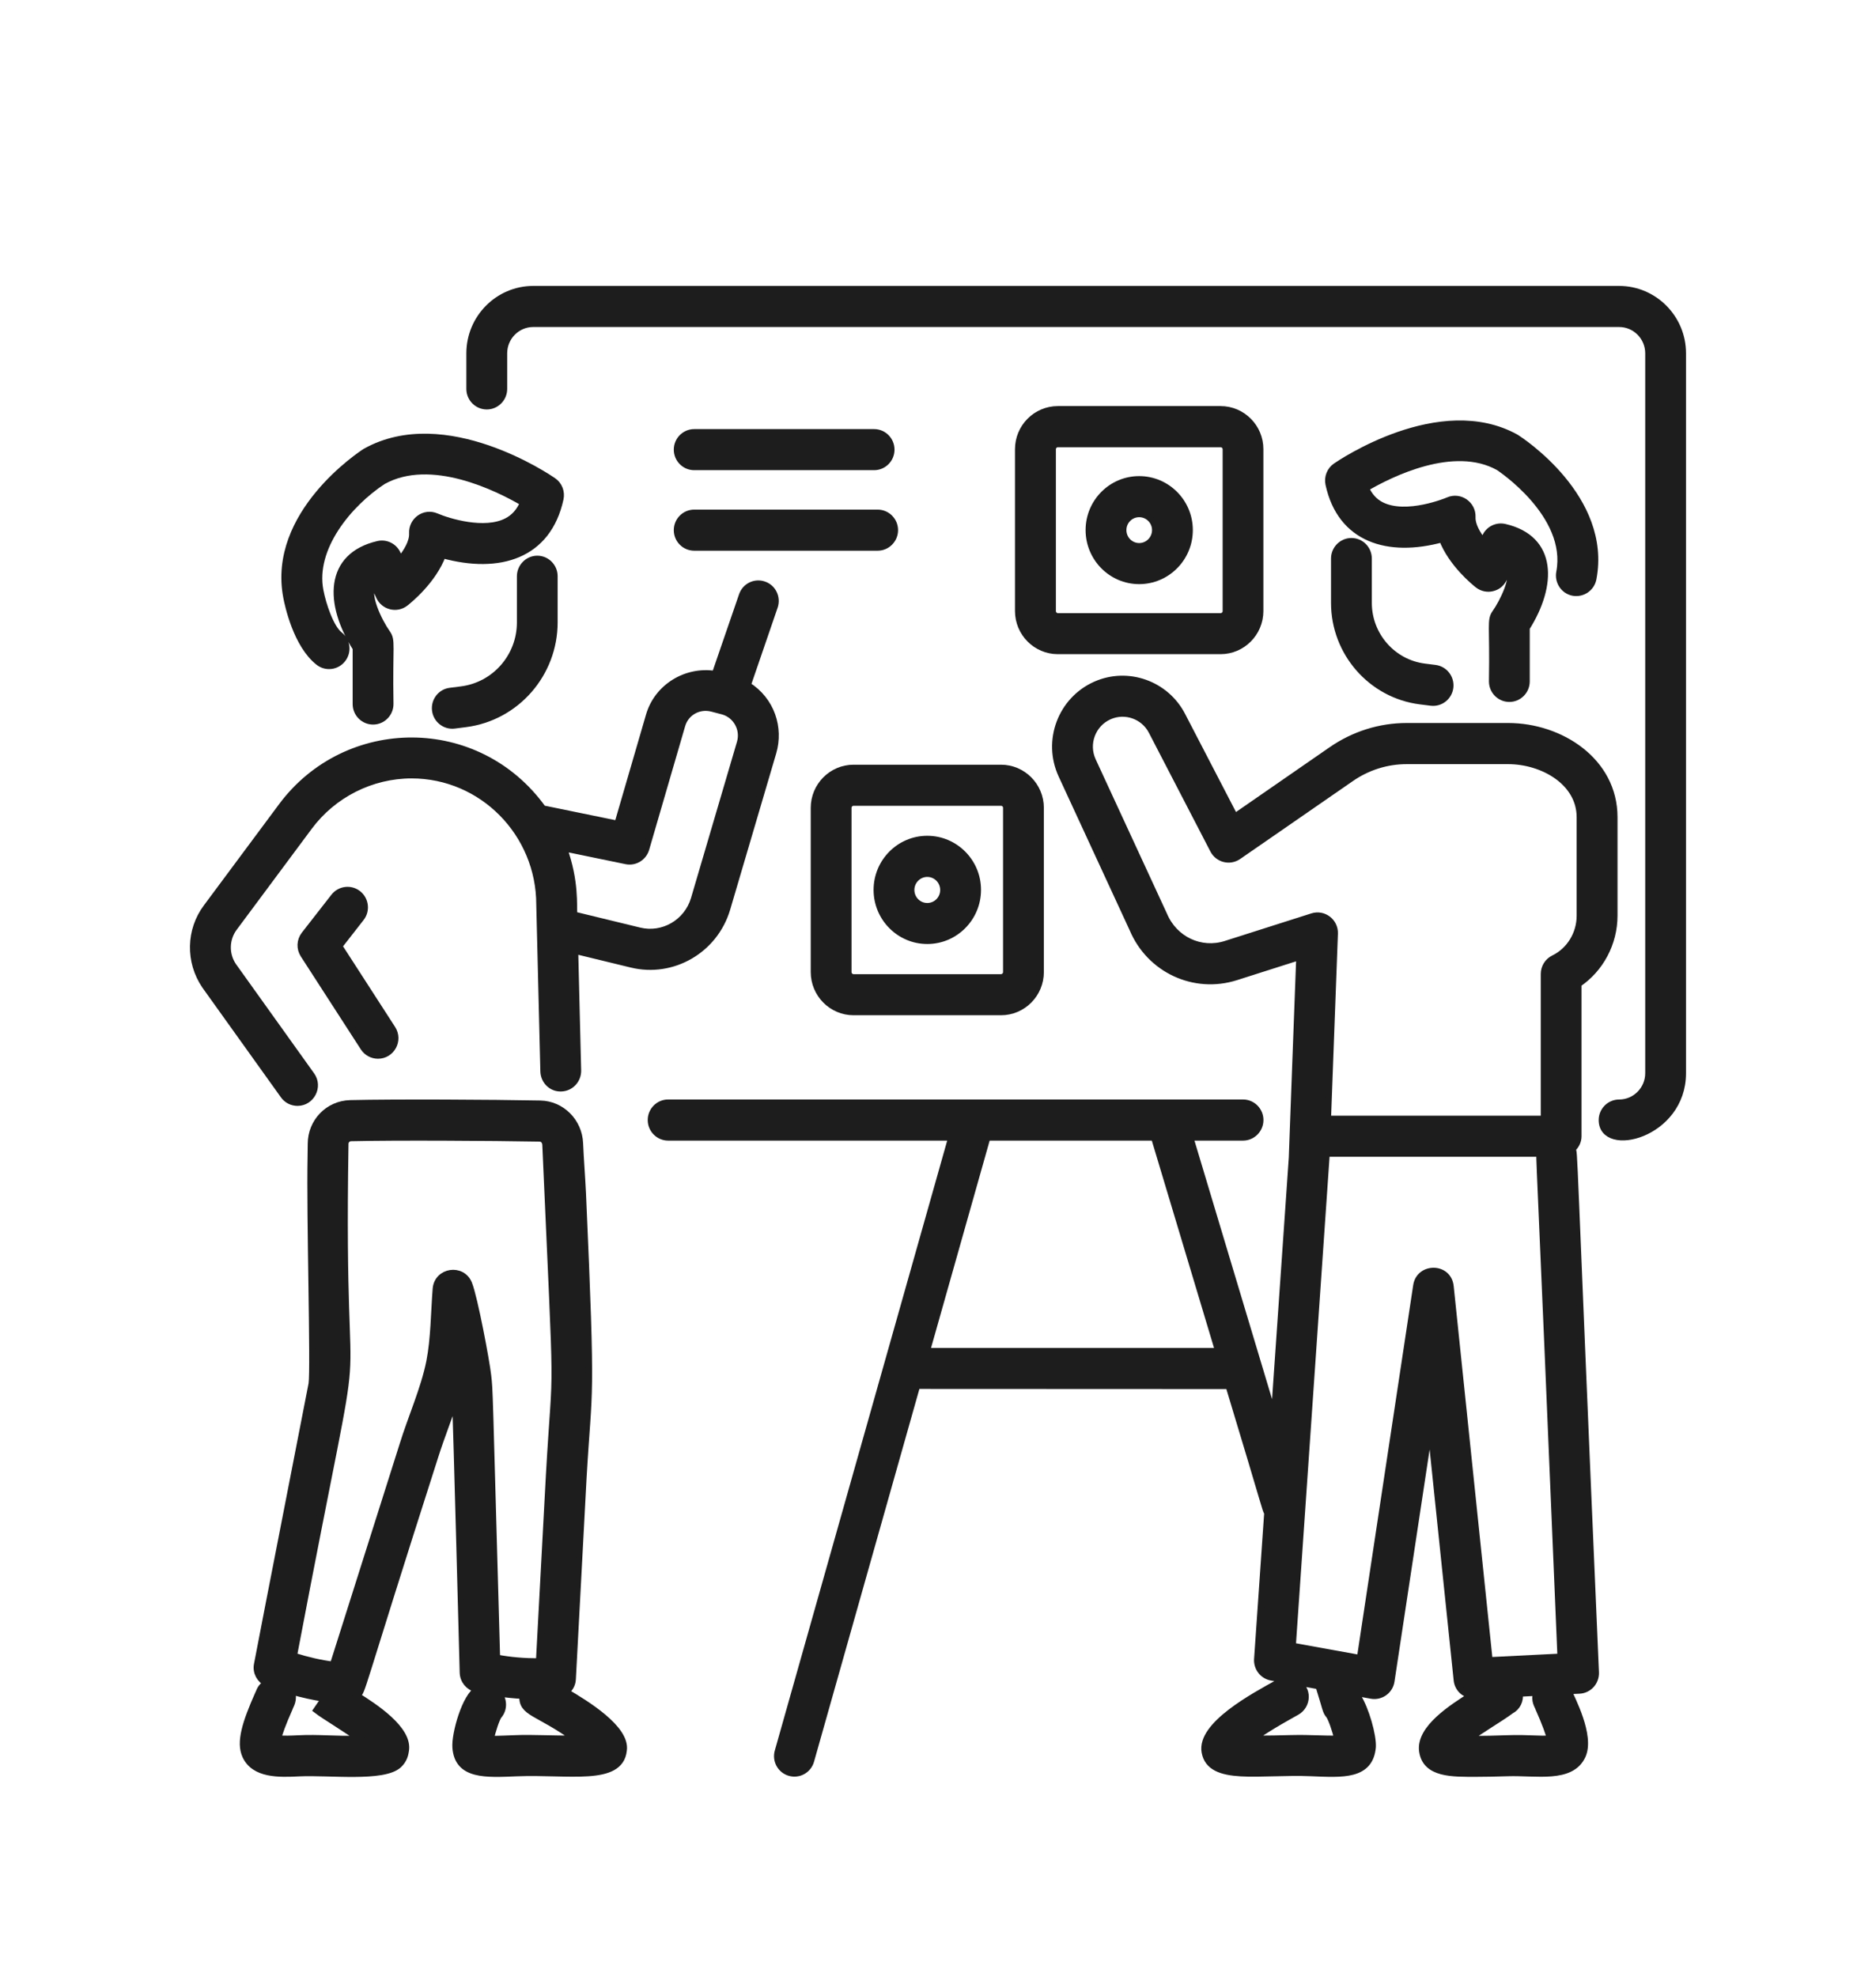 <svg width="56" height="59" viewBox="0 0 56 59" fill="none" xmlns="http://www.w3.org/2000/svg">
<path d="M7.711 50.556C7.329 51.415 7.147 51.993 7.331 52.399C7.592 52.965 8.322 52.947 8.938 52.914C9.829 52.872 11.448 53.083 11.899 52.67C12.068 52.514 12.094 52.331 12.106 52.255C12.229 51.612 11.158 50.928 10.652 50.608C10.845 50.421 10.631 50.804 12.989 43.449C13.162 42.898 13.405 42.299 13.592 41.716C13.631 42.568 13.82 49.844 13.822 49.916C13.828 50.149 13.989 50.347 14.212 50.399C14.232 50.403 14.252 50.407 14.272 50.411C13.886 50.61 13.576 51.756 13.604 52.145C13.661 53.009 14.51 52.95 15.433 52.912C16.966 52.85 18.504 53.195 18.611 52.243C18.718 51.586 17.463 50.83 16.887 50.491C17.002 50.403 17.082 50.273 17.09 50.117L17.41 44.104C17.577 41.194 17.684 42.184 17.392 35.605C17.368 35.112 17.328 34.615 17.306 34.118C17.279 33.473 16.762 32.956 16.129 32.944C14.703 32.916 11.786 32.9 10.454 32.932C9.802 32.948 9.288 33.477 9.286 34.134L9.281 34.531C9.245 36.295 9.378 40.842 9.31 41.299C9.3 41.371 7.871 48.654 7.68 49.676C7.636 49.906 7.759 50.129 7.966 50.229C7.761 50.351 7.753 50.487 7.711 50.556ZM8.891 51.888C8.688 51.898 8.479 51.908 8.296 51.886C8.332 51.73 8.427 51.458 8.642 50.972C8.66 50.904 8.797 50.73 8.698 50.471C9.038 50.568 9.356 50.638 9.67 50.686L9.632 50.774L9.453 51.035C9.696 51.223 10.338 51.596 10.74 51.9C9.941 51.919 9.553 51.856 8.891 51.888ZM15.39 51.884C15.225 51.89 14.857 51.906 14.642 51.906C14.692 51.666 14.813 51.301 14.879 51.207C15.053 51.011 15.044 50.72 14.874 50.528C15.115 50.566 15.358 50.588 15.604 50.602C15.567 51.135 16.048 51.073 17.179 51.894C16.479 51.904 15.895 51.862 15.39 51.884ZM10.303 34.138C10.303 34.04 10.38 33.96 10.478 33.958C11.796 33.926 14.694 33.944 16.109 33.97C16.221 33.972 16.284 34.068 16.288 34.162C16.658 42.623 16.614 40.157 16.394 44.047L16.097 49.59C15.646 49.59 15.248 49.558 14.829 49.48C14.594 41.147 14.618 41.541 14.562 41.046C14.516 40.626 14.162 38.74 13.995 38.317C13.798 37.818 13.057 37.926 13.015 38.467C12.959 39.172 12.959 39.958 12.826 40.633C12.667 41.437 12.277 42.305 12.021 43.135L9.944 49.69C9.571 49.642 9.193 49.557 8.765 49.423C11.09 37.174 10.14 44.125 10.303 34.138Z" fill="#1D1D1D" stroke="#1D1D1D" stroke-width="0.2"/>
<path d="M6.123 29.417L8.468 32.692C8.567 32.832 8.723 32.904 8.882 32.904C9.289 32.904 9.54 32.433 9.295 32.091L6.959 28.826C6.726 28.481 6.736 28.026 6.982 27.692L9.226 24.674C9.944 23.708 11.087 23.131 12.286 23.131C14.4 23.131 16.108 24.872 16.108 26.996L16.23 31.973C16.238 32.257 16.466 32.486 16.751 32.474C17.031 32.468 17.254 32.231 17.248 31.948L17.16 28.367L18.851 28.778C20.076 29.077 21.33 28.355 21.698 27.127L23.075 22.455C23.289 21.724 23.029 20.898 22.313 20.449L23.118 18.104C23.21 17.836 23.07 17.543 22.804 17.451C22.538 17.357 22.247 17.499 22.156 17.768L21.346 20.122C20.481 19.986 19.622 20.507 19.378 21.361L18.437 24.593L16.204 24.135C14.261 21.431 10.341 21.463 8.409 24.062L6.165 27.081C5.656 27.764 5.636 28.7 6.123 29.417ZM18.692 25.692C18.95 25.746 19.207 25.59 19.282 25.333L20.356 21.645C20.468 21.257 20.865 21.036 21.263 21.142L21.573 21.223C21.973 21.331 22.216 21.756 22.096 22.163L20.722 26.832C20.511 27.535 19.79 27.952 19.087 27.78L17.133 27.305C17.111 27.029 17.19 26.311 16.825 25.307L18.692 25.692Z" fill="#1D1D1D" stroke="#1D1D1D" stroke-width="0.2"/>
<path d="M46.958 17.681C47.233 17.731 47.501 17.553 47.555 17.274C48.018 14.863 45.395 13.15 45.256 13.062C42.985 11.797 40 13.831 39.875 13.917C39.704 14.036 39.622 14.246 39.666 14.45C40.022 16.092 41.434 16.527 43.051 16.084C43.335 16.823 44.021 17.376 44.118 17.453C44.242 17.549 44.401 17.583 44.55 17.545C44.896 17.459 44.926 17.128 45.047 16.924C45.246 17.214 44.858 17.98 44.642 18.286C44.477 18.521 44.576 18.613 44.546 20.336C44.546 20.619 44.775 20.849 45.055 20.849C45.336 20.849 45.564 20.619 45.564 20.336V18.739C46.37 17.462 46.384 16.074 44.916 15.735C44.681 15.681 44.441 15.799 44.341 16.02L44.274 16.168C44.089 15.935 43.936 15.665 43.946 15.434C43.963 15.056 43.58 14.787 43.234 14.937C43.222 14.943 41.981 15.466 41.225 15.076C41.022 14.971 40.871 14.803 40.766 14.567C41.505 14.134 43.393 13.194 44.735 13.941C44.757 13.955 46.885 15.354 46.555 17.078C46.503 17.358 46.682 17.627 46.958 17.681Z" fill="#1D1D1D" stroke="#1D1D1D" stroke-width="0.2"/>
<path d="M40.341 16.156C40.061 16.156 39.832 16.387 39.832 16.669V17.992C39.832 19.479 40.936 20.738 42.397 20.922L42.716 20.962C43 20.998 43.251 20.792 43.284 20.517C43.318 20.237 43.121 19.98 42.843 19.944L42.525 19.904C41.57 19.784 40.85 18.962 40.85 17.992V16.669C40.85 16.387 40.623 16.156 40.341 16.156Z" fill="#1D1D1D" stroke="#1D1D1D" stroke-width="0.2"/>
<path d="M35.286 21.35C34.799 20.41 33.663 20.009 32.703 20.436C31.675 20.893 31.217 22.111 31.695 23.138L33.814 27.725C34.325 28.937 35.65 29.553 36.897 29.156L38.794 28.551C38.778 28.963 38.555 34.938 38.573 34.526C37.74 46.543 38.154 40.591 38.034 42.312L35.521 33.94H37.106C37.386 33.94 37.615 33.709 37.615 33.426C37.615 33.144 37.386 32.913 37.106 32.913H19.944C19.663 32.913 19.435 33.144 19.435 33.426C19.435 33.709 19.663 33.94 19.944 33.94H28.407L23.225 52.269C23.147 52.542 23.304 52.826 23.575 52.902C23.847 52.98 24.128 52.82 24.203 52.55L27.369 41.351L36.682 41.355C37.853 45.221 37.754 44.988 37.837 45.153L37.535 49.514C37.517 49.774 37.696 50.008 37.953 50.055L38.388 50.133C38.261 50.153 38.229 50.187 38.154 50.223C37.43 50.624 35.825 51.48 35.968 52.285C36.127 53.195 37.613 52.844 39.142 52.91C40.075 52.949 40.894 53.011 40.971 52.137C40.989 51.796 40.769 51.013 40.53 50.636L40.494 50.518L40.936 50.598C41.218 50.648 41.486 50.456 41.528 50.169L42.694 42.467L43.493 50.145C43.519 50.385 43.706 50.562 43.934 50.592C43.358 50.958 42.365 51.582 42.461 52.261C42.56 52.953 43.358 52.928 44.07 52.928C44.33 52.928 44.639 52.922 45.008 52.91C45.852 52.882 46.902 53.119 47.234 52.397C47.508 51.8 46.898 50.672 46.816 50.463L47.146 50.447C47.427 50.433 47.641 50.195 47.63 49.912C46.916 33.443 47.007 34.475 46.931 34.291C47.039 34.196 47.11 34.062 47.11 33.908V29.363C47.771 28.918 48.184 28.15 48.184 27.328V24.387C48.184 22.713 46.584 21.677 45.018 21.677H41.994C41.188 21.677 40.409 21.924 39.74 22.388L36.859 24.381L35.286 21.35ZM27.66 40.328L29.444 34.02C29.452 33.993 29.446 33.967 29.45 33.941H34.457L36.374 40.328L27.66 40.328ZM39.677 51.193C39.751 51.295 39.872 51.66 39.928 51.894C39.534 51.91 39.152 51.866 38.514 51.882C38.293 51.888 37.802 51.902 37.388 51.894C37.901 51.521 38.637 51.129 38.705 51.088C39.037 50.904 39.082 50.393 38.685 50.191L39.367 50.315C39.587 51.008 39.569 51.07 39.677 51.193ZM43.294 38.391C43.231 37.785 42.371 37.789 42.284 38.367L40.602 49.491C40.512 49.475 38.454 49.101 38.581 49.125C38.693 47.521 38.193 54.738 39.595 34.423H45.973C45.941 34.647 45.917 33.227 46.591 49.449L44.457 49.556L43.294 38.391ZM45.927 50.974C46.142 51.459 46.237 51.734 46.273 51.888C45.979 51.924 45.653 51.862 44.979 51.886C44.754 51.894 44.247 51.912 43.833 51.902C44.239 51.595 44.788 51.285 45.1 51.05C45.293 50.95 45.386 50.746 45.358 50.537L45.865 50.511C45.788 50.762 45.907 50.904 45.927 50.974ZM40.316 23.236C40.815 22.887 41.395 22.705 41.992 22.705H45.017C46.051 22.705 47.164 23.338 47.164 24.388V27.33C47.164 27.875 46.856 28.374 46.381 28.605C46.204 28.691 46.093 28.869 46.093 29.068V33.397H39.632L39.838 27.863C39.852 27.511 39.514 27.248 39.176 27.354L36.589 28.178C35.847 28.415 35.056 28.048 34.744 27.308L32.616 22.703C32.383 22.198 32.606 21.599 33.113 21.374C33.588 21.164 34.145 21.362 34.384 21.823L36.221 25.368C36.362 25.639 36.706 25.729 36.961 25.555L40.316 23.236Z" fill="#1D1D1D" stroke="#1D1D1D" stroke-width="0.2"/>
<path d="M50.229 10.545C50.229 9.491 49.377 8.633 48.331 8.633H15.919C14.873 8.633 14.021 9.491 14.021 10.545V11.607C14.021 11.889 14.25 12.12 14.531 12.12C14.811 12.12 15.04 11.889 15.04 11.607V10.545C15.04 10.056 15.433 9.659 15.919 9.659H48.331C48.817 9.659 49.211 10.056 49.211 10.545V32.028C49.211 32.517 48.815 32.914 48.331 32.914C48.051 32.914 47.822 33.145 47.822 33.427C47.822 34.459 50.229 33.88 50.229 32.028V10.545Z" fill="#1D1D1D" stroke="#1D1D1D" stroke-width="0.2"/>
<path d="M34.005 14.309C33.178 14.309 32.506 14.986 32.506 15.82C32.506 16.653 33.178 17.333 34.005 17.333C34.833 17.333 35.507 16.655 35.507 15.82C35.507 14.986 34.834 14.309 34.005 14.309ZM34.005 16.307C33.739 16.307 33.524 16.088 33.524 15.82C33.524 15.551 33.741 15.335 34.005 15.335C34.272 15.335 34.489 15.553 34.489 15.82C34.489 16.088 34.272 16.307 34.005 16.307Z" fill="#1D1D1D" stroke="#1D1D1D" stroke-width="0.2"/>
<path d="M25.48 22.922C24.83 22.922 24.301 23.455 24.301 24.11V29.01C24.301 29.666 24.83 30.199 25.48 30.199H29.881C30.531 30.199 31.06 29.666 31.06 29.01V24.11C31.06 23.455 30.531 22.922 29.881 22.922H25.48ZM30.042 24.11V29.01C30.042 29.1 29.968 29.173 29.881 29.173H25.48C25.39 29.173 25.319 29.098 25.319 29.01V24.11C25.319 24.02 25.392 23.948 25.48 23.948H29.881C29.97 23.948 30.042 24.02 30.042 24.11Z" fill="#1D1D1D" stroke="#1D1D1D" stroke-width="0.2"/>
<path d="M36.434 12.219H31.578C30.927 12.219 30.398 12.752 30.398 13.407V18.235C30.398 18.89 30.927 19.423 31.578 19.423H36.434C37.084 19.423 37.613 18.89 37.613 18.235V13.407C37.615 12.754 37.086 12.219 36.434 12.219ZM36.597 18.237C36.597 18.327 36.523 18.399 36.436 18.399H31.58C31.49 18.399 31.419 18.325 31.419 18.237V13.409C31.419 13.319 31.492 13.247 31.58 13.247H36.436C36.525 13.247 36.597 13.321 36.597 13.409V18.237Z" fill="#1D1D1D" stroke="#1D1D1D" stroke-width="0.2"/>
<path d="M20.722 13.932H26.093C26.374 13.932 26.602 13.702 26.602 13.419C26.602 13.137 26.374 12.906 26.093 12.906H20.722C20.442 12.906 20.213 13.137 20.213 13.419C20.213 13.702 20.442 13.932 20.722 13.932Z" fill="#1D1D1D" stroke="#1D1D1D" stroke-width="0.2"/>
<path d="M20.722 16.335H26.199C26.479 16.335 26.708 16.104 26.708 15.822C26.708 15.539 26.479 15.309 26.199 15.309H20.722C20.442 15.309 20.213 15.539 20.213 15.822C20.213 16.106 20.442 16.335 20.722 16.335Z" fill="#1D1D1D" stroke="#1D1D1D" stroke-width="0.2"/>
<path d="M27.68 25.043C26.851 25.043 26.177 25.722 26.177 26.558C26.177 27.394 26.851 28.073 27.68 28.073C28.509 28.073 29.184 27.394 29.184 26.558C29.186 25.724 28.509 25.043 27.68 25.043ZM27.68 27.049C27.412 27.049 27.195 26.829 27.195 26.56C27.195 26.29 27.414 26.071 27.68 26.071C27.949 26.071 28.165 26.291 28.165 26.56C28.167 26.829 27.949 27.049 27.68 27.049Z" fill="#1D1D1D" stroke="#1D1D1D" stroke-width="0.2"/>
<path d="M16.514 14.354C16.383 14.263 13.286 12.153 10.91 13.48C10.794 13.554 8.078 15.329 8.555 17.821C8.599 18.055 8.852 19.245 9.512 19.761C9.734 19.935 10.055 19.893 10.226 19.668C10.399 19.444 10.357 19.121 10.134 18.949C9.868 18.74 9.635 18.051 9.555 17.626C9.309 16.348 10.415 15.027 11.429 14.36C12.863 13.56 14.859 14.556 15.623 15.003C15.514 15.261 15.35 15.446 15.132 15.558C14.467 15.905 13.384 15.572 13.022 15.416C12.674 15.265 12.294 15.536 12.312 15.913C12.326 16.171 12.147 16.468 11.946 16.714L11.862 16.53C11.761 16.309 11.52 16.191 11.286 16.245C9.782 16.594 9.784 18.011 10.627 19.344V21.011C10.627 21.294 10.856 21.524 11.136 21.524C11.417 21.524 11.646 21.294 11.646 21.011C11.616 19.211 11.715 19.125 11.55 18.891C11.316 18.56 10.89 17.714 11.148 17.422L11.325 17.805C11.461 18.097 11.835 18.199 12.099 17.995C12.2 17.915 12.924 17.334 13.213 16.56C14.907 17.025 16.355 16.58 16.723 14.885C16.766 14.682 16.685 14.472 16.514 14.354Z" fill="#1D1D1D" stroke="#1D1D1D" stroke-width="0.2"/>
<path d="M15.53 17.199V18.575C15.53 19.596 14.774 20.457 13.77 20.584L13.438 20.626C13.159 20.66 12.961 20.916 12.996 21.199C13.03 21.475 13.281 21.68 13.565 21.644L13.895 21.602C15.407 21.411 16.546 20.111 16.546 18.573V17.197C16.546 16.914 16.317 16.684 16.037 16.684C15.759 16.686 15.53 16.916 15.53 17.199Z" fill="#1D1D1D" stroke="#1D1D1D" stroke-width="0.2"/>
<path d="M10.689 26.676C10.468 26.501 10.148 26.54 9.973 26.762L9.09 27.894C8.955 28.067 8.945 28.307 9.064 28.491L10.856 31.265C10.954 31.415 11.117 31.497 11.284 31.497C11.684 31.497 11.932 31.049 11.711 30.704L10.118 28.237L10.775 27.395C10.948 27.175 10.91 26.852 10.689 26.676Z" fill="#1D1D1D" stroke="#1D1D1D" stroke-width="0.2"/>
</svg>
